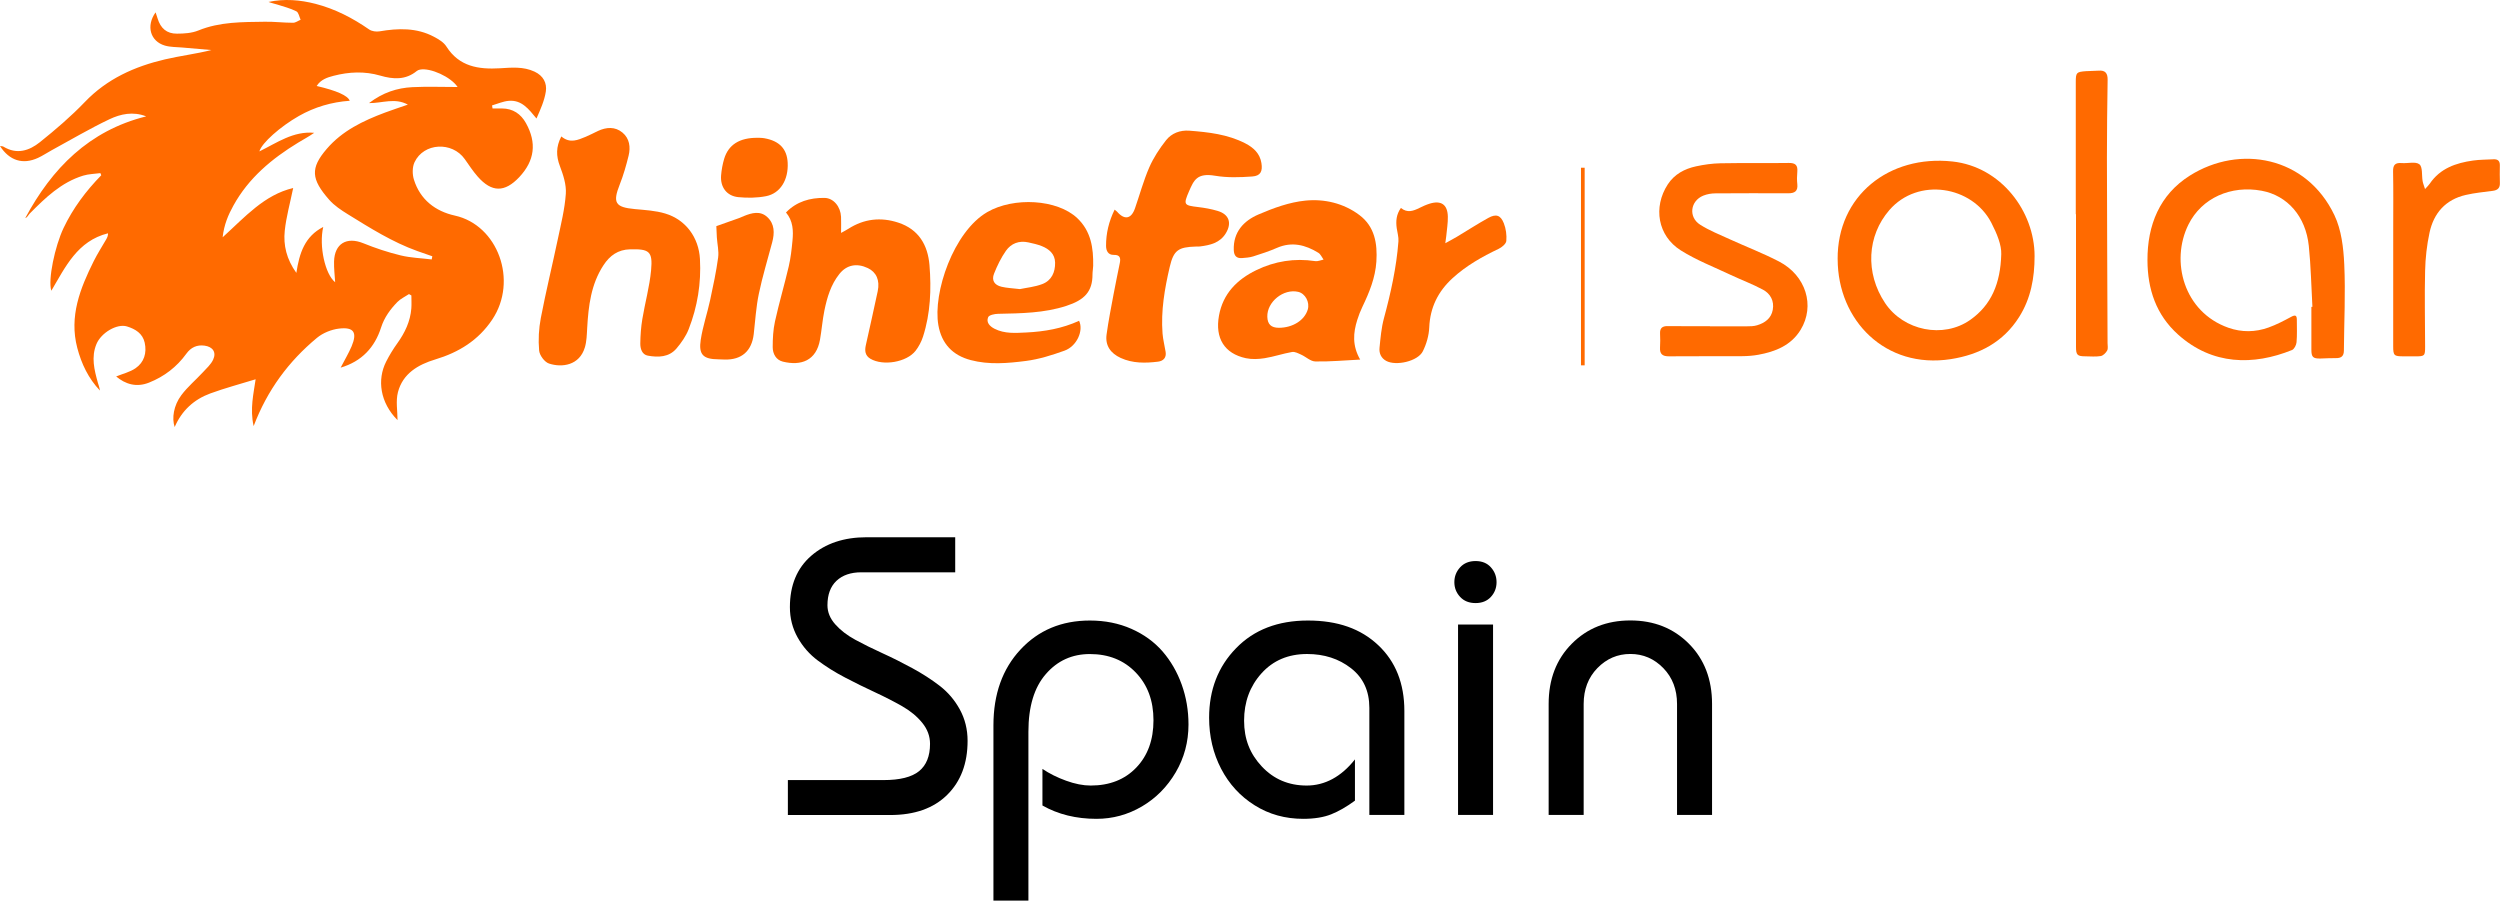 <svg width="322" height="116" viewBox="0 0 322 116" fill="none" xmlns="http://www.w3.org/2000/svg">
<path d="M18.798 14.976C17.138 14.334 15.531 14.679 14.108 15.354C11.552 16.568 9.11 18.018 6.625 19.369C6.042 19.685 5.491 20.063 4.894 20.337C2.95 21.23 1.228 20.705 0 18.811C0.19 18.84 0.341 18.826 0.441 18.887C2.162 19.945 3.775 19.407 5.136 18.316C7.156 16.695 9.143 15 10.931 13.134C13.79 10.149 17.342 8.562 21.255 7.646C23.213 7.188 25.224 6.947 27.225 6.446C25.973 6.338 24.726 6.234 23.474 6.12C22.725 6.054 21.947 6.078 21.236 5.87C19.362 5.322 18.784 3.343 20.041 1.591C20.145 1.907 20.226 2.139 20.297 2.375C20.681 3.641 21.473 4.345 22.791 4.335C23.711 4.335 24.707 4.269 25.541 3.929C28.316 2.795 31.223 2.843 34.12 2.8C35.329 2.781 36.539 2.932 37.748 2.932C38.07 2.932 38.398 2.677 38.72 2.545C38.545 2.172 38.464 1.605 38.17 1.459C37.397 1.067 36.539 0.849 35.709 0.585C35.339 0.467 34.955 0.396 34.585 0.25C36.629 -0.185 38.639 -0.02 40.641 0.495C43.163 1.147 45.421 2.323 47.55 3.797C47.892 4.033 48.456 4.108 48.878 4.038C51.282 3.627 53.648 3.551 55.877 4.727C56.48 5.044 57.148 5.44 57.494 5.988C59.145 8.591 61.644 8.954 64.394 8.794C65.902 8.704 67.401 8.548 68.852 9.228C69.985 9.762 70.464 10.697 70.303 11.788C70.123 12.974 69.606 14.107 69.099 15.264C68.093 14.041 67.192 12.846 65.523 12.988C64.797 13.049 64.091 13.37 63.375 13.578L63.441 13.97C63.849 13.97 64.252 13.97 64.66 13.97C66.068 13.98 67.078 14.665 67.742 15.855C69.16 18.401 68.866 20.701 66.879 22.817C65.006 24.805 63.332 24.8 61.525 22.741C60.913 22.042 60.397 21.253 59.861 20.493C58.234 18.198 54.578 18.377 53.392 20.894C53.094 21.527 53.098 22.458 53.316 23.147C54.118 25.712 56.077 27.214 58.585 27.767C64.115 28.985 66.761 36.141 63.394 41.171C61.606 43.839 59.093 45.384 56.067 46.295C53.852 46.961 51.875 48.118 51.254 50.518C50.96 51.656 51.202 52.936 51.202 54.112C48.944 51.845 48.555 48.907 49.736 46.579C50.154 45.752 50.647 44.949 51.187 44.198C52.155 42.847 52.847 41.398 52.98 39.725C53.023 39.173 52.985 38.611 52.985 38.053L52.676 37.879C52.174 38.214 51.6 38.474 51.187 38.894C50.267 39.839 49.504 40.873 49.082 42.186C48.266 44.737 46.606 46.541 43.875 47.353C44.377 46.385 44.899 45.521 45.288 44.605C46.037 42.819 45.582 42.096 43.666 42.323C42.675 42.441 41.584 42.885 40.821 43.518C37.184 46.536 34.433 50.234 32.669 54.882C32.166 52.662 32.669 50.678 32.925 48.851C30.952 49.46 28.98 49.979 27.078 50.678C24.987 51.448 23.417 52.87 22.497 55.005C22.113 53.867 22.364 52.223 23.355 50.9C24.157 49.828 25.209 48.945 26.125 47.958C26.608 47.438 27.173 46.933 27.457 46.314C27.894 45.365 27.405 44.666 26.352 44.519C25.371 44.383 24.593 44.737 24 45.559C22.767 47.264 21.15 48.501 19.196 49.28C17.565 49.932 16.138 49.479 14.962 48.487C15.787 48.147 16.721 47.934 17.456 47.429C18.57 46.664 18.926 45.455 18.637 44.137C18.371 42.947 17.442 42.38 16.351 42.044C15.071 41.653 13.027 42.852 12.42 44.321C11.727 46.002 12.145 47.637 12.6 49.276C12.695 49.611 12.828 49.942 12.87 50.301C11.386 48.737 10.495 46.867 9.954 44.812C8.887 40.755 10.319 37.156 12.074 33.633C12.557 32.664 13.15 31.748 13.691 30.808C13.814 30.591 13.918 30.364 13.914 30.048C9.959 31.035 8.427 34.384 6.611 37.449C6.155 36.041 7.08 31.696 8.185 29.372C9.399 26.822 11.068 24.597 13.041 22.576C13.003 22.481 12.97 22.392 12.932 22.297C12.187 22.401 11.415 22.406 10.708 22.623C7.891 23.487 5.847 25.471 3.841 27.493C3.642 27.691 3.547 27.993 3.253 28.088C6.696 21.678 11.462 16.832 18.803 14.995M55.602 33.42C55.631 33.283 55.654 33.146 55.683 33.009C55.043 32.787 54.403 32.57 53.762 32.339C50.552 31.186 47.688 29.382 44.809 27.601C43.946 27.067 43.054 26.477 42.395 25.726C40.062 23.067 39.958 21.66 42.073 19.189C44.079 16.842 46.772 15.557 49.594 14.499C50.504 14.159 51.429 13.857 52.534 13.474C50.841 12.558 49.271 13.295 47.526 13.281C49.324 11.911 51.154 11.325 53.117 11.226C55.024 11.132 56.94 11.207 58.941 11.207C58.068 9.889 55.413 8.709 54.104 8.964C53.962 8.992 53.805 9.044 53.696 9.134C52.245 10.329 50.642 10.225 48.973 9.738C46.971 9.153 44.956 9.247 42.969 9.762C42.168 9.97 41.314 10.239 40.788 11.075C43.38 11.68 44.8 12.314 45.046 12.978C42.708 13.144 40.527 13.786 38.497 14.938C36.126 16.285 33.693 18.429 33.409 19.501C35.68 18.386 37.776 16.861 40.47 17.106C39.806 17.574 39.095 17.952 38.412 18.367C35.012 20.436 32.019 22.93 30.066 26.472C29.406 27.663 28.861 28.91 28.676 30.563C31.578 27.927 34.035 25.103 37.762 24.215C37.368 26.146 36.866 27.918 36.676 29.722C36.482 31.583 36.904 33.387 38.17 35.149C38.559 32.593 39.256 30.449 41.632 29.231C41.063 31.696 41.874 35.328 43.168 36.353C43.116 35.465 43.002 34.572 43.026 33.68C43.092 31.366 44.653 30.463 46.791 31.328C48.351 31.961 49.968 32.499 51.605 32.896C52.899 33.212 54.265 33.25 55.597 33.415" fill="#FF6A00"/>
<path d="M72.299 17.574C73.423 18.523 74.443 18.023 75.453 17.612C75.984 17.394 76.487 17.116 77.004 16.875C78.094 16.365 79.218 16.284 80.171 17.073C81.091 17.834 81.234 18.958 80.963 20.058C80.655 21.31 80.299 22.557 79.825 23.756C78.891 26.118 79.228 26.694 81.765 26.93C83.078 27.053 84.43 27.124 85.682 27.502C88.333 28.295 90.002 30.596 90.154 33.363C90.325 36.476 89.836 39.494 88.707 42.389C88.356 43.291 87.764 44.137 87.133 44.883C86.166 46.021 84.781 46.05 83.444 45.809C82.69 45.672 82.462 44.911 82.471 44.236C82.486 43.187 82.561 42.129 82.732 41.1C83.078 38.998 83.666 36.92 83.861 34.809C84.088 32.362 83.619 32.055 81.158 32.112C79.598 32.149 78.545 32.919 77.739 34.143C76.117 36.608 75.79 39.409 75.629 42.257C75.581 43.093 75.567 43.957 75.33 44.746C74.637 47.07 72.38 47.377 70.711 46.824C70.142 46.64 69.492 45.761 69.44 45.147C69.317 43.764 69.397 42.323 69.658 40.958C70.308 37.562 71.133 34.199 71.844 30.813C72.252 28.872 72.745 26.921 72.878 24.956C72.959 23.79 72.546 22.533 72.119 21.404C71.621 20.096 71.598 18.92 72.295 17.578" fill="#FF6A00"/>
<path d="M175.191 46.314C173.142 46.418 171.274 46.593 169.41 46.555C168.798 46.545 168.21 45.96 167.594 45.681C167.219 45.511 166.783 45.275 166.418 45.336C165.232 45.544 164.075 45.946 162.89 46.135C162.098 46.262 161.239 46.3 160.466 46.135C157.702 45.539 156.478 43.556 157.005 40.651C157.517 37.827 159.323 36.003 161.804 34.799C164.194 33.637 166.736 33.231 169.396 33.632C169.737 33.684 170.112 33.505 170.472 33.434C170.254 33.136 170.098 32.74 169.804 32.56C168.134 31.531 166.389 31.091 164.469 31.927C163.473 32.362 162.434 32.702 161.401 33.028C160.945 33.17 160.452 33.203 159.973 33.24C159.252 33.297 158.939 32.933 158.911 32.22C158.821 29.887 160.191 28.437 162.098 27.62C164.018 26.793 166.076 26.042 168.13 25.839C170.567 25.594 173.047 26.165 175.082 27.691C177.069 29.178 177.424 31.365 177.277 33.694C177.14 35.782 176.367 37.666 175.475 39.522C175.215 40.065 174.996 40.627 174.816 41.204C174.295 42.857 174.148 44.505 175.196 46.324M164.711 42.219C166.494 42.219 168.021 41.26 168.438 39.876C168.723 38.927 168.12 37.803 167.21 37.59C165.313 37.151 163.174 38.88 163.231 40.802C163.26 41.775 163.724 42.214 164.715 42.219" fill="#FF6A00"/>
<path d="M297.838 39.517C297.691 36.906 297.644 34.279 297.374 31.677C296.98 27.861 294.618 25.188 291.308 24.569C287.358 23.832 283.583 25.485 281.876 28.914C279.519 33.651 281.274 40.193 287.017 42.214C288.729 42.819 290.483 42.795 292.181 42.186C293.196 41.822 294.163 41.317 295.116 40.802C295.671 40.505 295.832 40.646 295.832 41.199C295.832 42.162 295.88 43.135 295.794 44.09C295.761 44.444 295.5 44.968 295.206 45.086C290.241 47.089 284.959 47.056 280.539 43.093C277.698 40.542 276.608 37.246 276.593 33.533C276.574 28.99 278.163 25.069 282.052 22.618C288.463 18.58 297.065 20.129 300.674 27.719C301.575 29.608 301.841 31.909 301.94 34.043C302.111 37.742 301.921 41.459 301.893 45.166C301.888 45.865 301.556 46.135 300.883 46.125C300.219 46.116 299.55 46.158 298.886 46.177C297.919 46.201 297.706 45.998 297.706 45.048C297.706 43.206 297.706 41.369 297.706 39.527C297.748 39.527 297.796 39.522 297.838 39.517Z" fill="#FF6A00"/>
<path d="M236.688 33.392C236.626 25.206 243.308 19.916 251.479 20.8C257.753 21.48 262.054 27.247 262.054 32.981C262.054 35.782 261.575 38.441 260.062 40.835C258.023 44.066 254.936 45.686 251.256 46.257C242.824 47.566 236.697 41.251 236.692 33.392M257.762 32.745C257.809 31.583 257.217 30.104 256.477 28.678C254.025 23.95 247.059 22.783 243.35 27.058C240.486 30.359 240.202 35.144 242.8 39.036C245.176 42.592 250.298 43.655 253.783 41.19C256.491 39.277 257.658 36.499 257.762 32.749" fill="#FF6A00"/>
<path d="M138.989 41.326C139.587 42.569 138.709 44.59 137.106 45.166C135.499 45.743 133.829 46.272 132.146 46.489C129.789 46.791 127.39 47.004 125.028 46.38C122.69 45.766 121.286 44.264 120.864 41.893C120.125 37.713 122.818 29.826 127.167 27.313C130.572 25.348 136.163 25.65 138.752 28.097C140.53 29.778 140.843 31.951 140.801 34.232C140.796 34.591 140.715 34.955 140.715 35.314C140.725 37.567 139.681 38.639 137.339 39.399C134.484 40.33 131.511 40.358 128.547 40.42C128.101 40.429 127.39 40.575 127.276 40.854C126.991 41.525 127.48 42.03 128.101 42.347C129.405 43.008 130.799 42.89 132.189 42.824C134.527 42.71 136.808 42.318 138.989 41.317M131.364 37.236C132.208 37.057 133.279 36.958 134.247 36.589C135.447 36.131 135.921 35.054 135.897 33.821C135.878 32.721 135.138 32.083 134.19 31.701C133.635 31.479 133.038 31.346 132.449 31.219C131.259 30.954 130.23 31.356 129.566 32.3C128.936 33.198 128.442 34.218 128.035 35.243C127.688 36.103 128.072 36.717 128.997 36.934C129.694 37.099 130.425 37.123 131.364 37.236Z" fill="#FF6A00"/>
<path d="M101.227 27.374C102.612 25.939 104.347 25.466 106.197 25.49C107.387 25.509 108.269 26.647 108.326 27.922C108.354 28.546 108.331 29.179 108.331 30C108.734 29.774 109.009 29.637 109.265 29.471C111.28 28.182 113.433 27.932 115.695 28.673C118.337 29.538 119.503 31.573 119.717 34.147C119.968 37.246 119.849 40.353 118.887 43.353C118.678 44 118.341 44.642 117.929 45.176C116.772 46.664 113.737 47.169 112.105 46.205C111.418 45.799 111.361 45.166 111.517 44.467C112.03 42.148 112.561 39.834 113.049 37.51C113.348 36.089 112.869 35.049 111.778 34.53C110.36 33.859 109.056 34.105 108.117 35.281C107.012 36.66 106.529 38.313 106.182 39.999C105.931 41.232 105.836 42.498 105.618 43.74C105.144 46.456 103.176 47.155 100.833 46.579C99.951 46.361 99.524 45.568 99.524 44.708C99.524 43.603 99.581 42.474 99.818 41.397C100.345 39.017 101.037 36.679 101.592 34.303C101.843 33.221 101.967 32.107 102.071 31.002C102.194 29.731 102.156 28.465 101.241 27.374" fill="#FF6A00"/>
<path d="M143.57 27.006C143.755 27.162 143.831 27.209 143.888 27.275C144.836 28.366 145.704 28.21 146.183 26.841C146.795 25.084 147.283 23.27 148.023 21.565C148.568 20.318 149.341 19.137 150.19 18.06C150.901 17.163 151.983 16.743 153.182 16.832C155.663 17.021 158.124 17.3 160.381 18.457C161.443 19.005 162.278 19.761 162.472 21.008C162.643 22.08 162.354 22.656 161.287 22.732C159.703 22.845 158.067 22.901 156.511 22.637C154.169 22.24 153.77 23.209 153.144 24.644C152.39 26.383 152.49 26.453 154.335 26.671C155.169 26.77 156.013 26.921 156.82 27.162C158.304 27.596 158.693 28.716 157.887 30.043C157.128 31.29 155.866 31.578 154.553 31.743C154.373 31.767 154.192 31.753 154.008 31.757C151.788 31.823 151.167 32.215 150.664 34.369C150.005 37.184 149.512 40.037 149.735 42.951C149.796 43.749 150.01 44.533 150.133 45.327C150.252 46.078 149.83 46.498 149.151 46.583C147.52 46.782 145.889 46.81 144.343 46.102C143.048 45.506 142.332 44.514 142.527 43.088C142.764 41.336 143.115 39.593 143.437 37.85C143.684 36.518 143.968 35.196 144.234 33.864C144.357 33.236 144.267 32.811 143.456 32.83C142.712 32.848 142.465 32.277 142.46 31.672C142.451 30.062 142.816 28.527 143.57 26.987" fill="#FF6A00"/>
<path d="M220.246 42.035C221.821 42.035 223.395 42.044 224.97 42.03C225.42 42.03 225.894 42.026 226.317 41.893C227.322 41.591 228.133 41.005 228.332 39.905C228.536 38.767 228.038 37.831 227.071 37.312C225.724 36.584 224.273 36.051 222.883 35.394C220.735 34.379 218.487 33.51 216.486 32.249C213.513 30.378 212.896 26.694 214.807 23.752C215.666 22.434 216.97 21.744 218.454 21.423C219.483 21.201 220.545 21.05 221.598 21.031C224.533 20.974 227.469 21.031 230.409 20.989C231.253 20.979 231.566 21.282 231.495 22.103C231.448 22.642 231.433 23.194 231.495 23.728C231.59 24.635 231.139 24.899 230.324 24.895C227.203 24.885 224.088 24.881 220.967 24.904C220.436 24.904 219.872 24.999 219.383 25.197C217.7 25.887 217.444 27.969 218.98 28.942C220.166 29.698 221.503 30.222 222.788 30.813C224.903 31.781 227.085 32.612 229.143 33.684C232.605 35.484 233.814 39.38 231.917 42.484C230.694 44.486 228.673 45.294 226.464 45.695C225.785 45.818 225.079 45.87 224.386 45.875C221.238 45.894 218.089 45.865 214.94 45.894C214.124 45.898 213.764 45.591 213.811 44.774C213.845 44.175 213.845 43.57 213.816 42.965C213.783 42.266 214.096 41.992 214.793 42.002C216.609 42.026 218.425 42.011 220.242 42.011V42.026" fill="#FF6A00"/>
<path d="M180.436 26.784C181.266 27.464 182.039 27.171 182.821 26.784C183.253 26.571 183.694 26.368 184.154 26.227C185.624 25.778 186.449 26.349 186.482 27.899C186.501 28.735 186.354 29.571 186.278 30.407C186.259 30.638 186.216 30.865 186.155 31.328C186.767 30.988 187.222 30.751 187.663 30.487C189.01 29.684 190.323 28.824 191.694 28.069C192.694 27.516 193.278 27.7 193.695 28.763C193.97 29.462 194.079 30.288 194.013 31.035C193.979 31.408 193.434 31.857 193.017 32.055C190.883 33.07 188.844 34.223 187.089 35.829C185.221 37.543 184.196 39.602 184.087 42.172C184.045 43.211 183.727 44.311 183.257 45.251C182.612 46.536 179.81 47.169 178.544 46.484C177.884 46.125 177.614 45.497 177.681 44.812C177.809 43.532 177.918 42.233 178.25 40.996C179.132 37.737 179.862 34.454 180.118 31.082C180.161 30.529 179.976 29.958 179.9 29.401C179.772 28.489 179.838 27.62 180.441 26.779" fill="#FF6A00"/>
<path d="M267.36 27.587C267.36 21.924 267.36 16.256 267.36 10.593C267.36 9.346 267.436 9.261 268.669 9.167C269.21 9.124 269.76 9.148 270.3 9.101C271.187 9.025 271.476 9.464 271.462 10.286C271.415 13.63 271.367 16.974 271.372 20.318C271.386 28.272 271.424 36.221 271.453 44.175C271.453 44.505 271.543 44.892 271.401 45.152C271.235 45.454 270.888 45.804 270.575 45.861C269.931 45.969 269.248 45.898 268.584 45.894C267.555 45.889 267.389 45.719 267.389 44.67C267.389 38.974 267.389 33.283 267.389 27.587H267.355" fill="#FF6A00"/>
<path d="M312.349 24.347C312.653 24.007 312.833 23.841 312.961 23.648C314.294 21.683 316.323 20.989 318.533 20.677C319.396 20.554 320.283 20.568 321.156 20.516C321.725 20.483 321.995 20.734 321.981 21.314C321.967 22.066 321.962 22.821 321.986 23.572C322.005 24.21 321.696 24.498 321.089 24.578C319.923 24.734 318.742 24.843 317.599 25.107C315 25.702 313.464 27.44 312.923 29.963C312.577 31.568 312.392 33.236 312.354 34.879C312.274 38.134 312.349 41.388 312.354 44.642C312.354 45.856 312.307 45.898 311.06 45.898C310.576 45.898 310.092 45.889 309.609 45.894C308.347 45.903 308.243 45.804 308.243 44.585C308.243 39.461 308.247 34.341 308.247 29.216C308.247 26.836 308.276 24.455 308.229 22.075C308.21 21.225 308.518 20.937 309.338 21.003C310.116 21.069 311.131 20.771 311.619 21.163C312.055 21.508 311.904 22.576 312.032 23.322C312.079 23.605 312.198 23.875 312.345 24.352" fill="#FF6A00"/>
<path d="M92.264 29.127C93.416 28.72 94.336 28.395 95.247 28.069C95.446 27.998 95.631 27.903 95.826 27.823C96.84 27.412 97.912 27.124 98.813 27.946C99.785 28.834 99.776 30.024 99.458 31.214C98.875 33.425 98.201 35.611 97.737 37.846C97.381 39.546 97.281 41.293 97.082 43.022C96.831 45.214 95.527 46.366 93.336 46.309C93.066 46.305 92.79 46.286 92.52 46.281C90.571 46.262 89.959 45.686 90.258 43.745C90.524 42.03 91.093 40.363 91.463 38.663C91.856 36.844 92.245 35.016 92.496 33.174C92.61 32.334 92.387 31.45 92.331 30.586C92.293 30.005 92.278 29.424 92.264 29.127Z" fill="#FF6A00"/>
<path d="M97.571 17.744C97.727 17.753 98.097 17.744 98.453 17.805C100.397 18.15 101.369 19.189 101.454 20.97C101.559 23.152 100.516 24.904 98.666 25.268C97.509 25.494 96.266 25.509 95.086 25.391C93.592 25.239 92.757 24.092 92.876 22.595C92.933 21.881 93.066 21.159 93.269 20.469C93.81 18.651 95.247 17.725 97.571 17.749" fill="#FF6A00"/>
<path d="M101.478 104.966V100.474H113.803C115.909 100.474 117.431 100.092 118.375 99.326C119.314 98.561 119.788 97.39 119.788 95.808C119.788 94.825 119.456 93.923 118.787 93.101C118.119 92.279 117.255 91.562 116.193 90.957C115.131 90.353 113.964 89.753 112.689 89.162C111.413 88.572 110.133 87.939 108.848 87.268C107.562 86.598 106.386 85.861 105.329 85.072C104.271 84.283 103.403 83.296 102.74 82.115C102.076 80.934 101.739 79.631 101.739 78.2C101.739 75.371 102.659 73.165 104.494 71.578C106.329 69.991 108.701 69.198 111.607 69.198H123.031V73.713H110.934C109.583 73.713 108.52 74.077 107.738 74.809C106.965 75.541 106.576 76.589 106.576 77.954C106.576 78.838 106.908 79.655 107.577 80.41C108.245 81.166 109.108 81.832 110.171 82.408C111.228 82.98 112.399 83.561 113.675 84.141C114.951 84.722 116.231 85.365 117.516 86.064C118.801 86.763 119.973 87.519 121.035 88.336C122.092 89.153 122.96 90.163 123.624 91.377C124.288 92.591 124.625 93.937 124.625 95.42C124.625 98.33 123.748 100.649 121.993 102.382C120.238 104.116 117.791 104.975 114.652 104.975H101.478V104.966Z" fill="black"/>
<path d="M132.464 115.994H127.954V93.418C127.954 89.408 129.116 86.158 131.435 83.665C133.754 81.171 136.736 79.924 140.378 79.924C142.332 79.924 144.115 80.283 145.728 80.996C147.335 81.709 148.673 82.682 149.735 83.901C150.792 85.124 151.617 86.546 152.201 88.166C152.784 89.786 153.078 91.505 153.078 93.319C153.078 95.548 152.528 97.598 151.437 99.468C150.342 101.338 148.886 102.807 147.079 103.87C145.263 104.933 143.319 105.466 141.227 105.466C138.605 105.466 136.286 104.895 134.266 103.747V99.034C135.153 99.633 136.163 100.139 137.31 100.554C138.453 100.97 139.511 101.178 140.478 101.178C142.915 101.178 144.874 100.408 146.349 98.868C147.828 97.329 148.568 95.298 148.568 92.771C148.568 90.244 147.809 88.208 146.287 86.621C144.765 85.034 142.797 84.241 140.374 84.241C138.088 84.241 136.191 85.1 134.702 86.824C133.203 88.543 132.459 91.018 132.459 94.244V115.999L132.464 115.994Z" fill="black"/>
<path d="M180.882 104.966H176.372V91.17C176.372 88.992 175.584 87.292 174.015 86.069C172.445 84.845 170.558 84.236 168.353 84.236C165.929 84.236 163.971 85.067 162.477 86.73C160.983 88.392 160.239 90.423 160.239 92.818C160.239 95.213 161.002 97.102 162.529 98.731C164.061 100.361 165.982 101.178 168.305 101.178C170.629 101.178 172.749 100.054 174.517 97.81V103.124C173.45 103.908 172.431 104.494 171.464 104.881C170.496 105.268 169.292 105.466 167.855 105.466C165.536 105.466 163.444 104.886 161.595 103.719C159.741 102.557 158.304 100.984 157.275 99.005C156.251 97.026 155.734 94.839 155.734 92.445C155.734 88.85 156.891 85.865 159.205 83.49C161.514 81.109 164.602 79.924 168.457 79.924C172.312 79.924 175.267 80.982 177.51 83.093C179.758 85.204 180.882 88.033 180.882 91.576V104.971V104.966Z" fill="black"/>
<path d="M188.061 76.877C187.568 76.344 187.321 75.716 187.321 74.983C187.321 74.251 187.568 73.614 188.061 73.075C188.55 72.537 189.218 72.263 190.053 72.263C190.888 72.263 191.547 72.532 192.03 73.075C192.514 73.618 192.756 74.251 192.756 74.983C192.756 75.716 192.514 76.348 192.03 76.877C191.547 77.406 190.888 77.676 190.053 77.676C189.218 77.676 188.554 77.411 188.061 76.877ZM192.305 104.966H187.796V80.443H192.305V104.966Z" fill="black"/>
<path d="M203.976 104.966H199.466V90.669C199.466 87.49 200.462 84.907 202.449 82.909C204.436 80.911 206.949 79.914 209.989 79.914C213.029 79.914 215.542 80.911 217.529 82.909C219.516 84.907 220.512 87.49 220.512 90.669V104.966H216.002V90.669C216.002 88.808 215.414 87.268 214.238 86.054C213.057 84.841 211.644 84.231 209.989 84.231C208.334 84.231 206.921 84.841 205.74 86.054C204.564 87.268 203.976 88.808 203.976 90.669V104.966Z" fill="black"/>
<path d="M204.104 21.603H203.63V47.056H204.104V21.603Z" fill="#FF6A00"/>
</svg>
